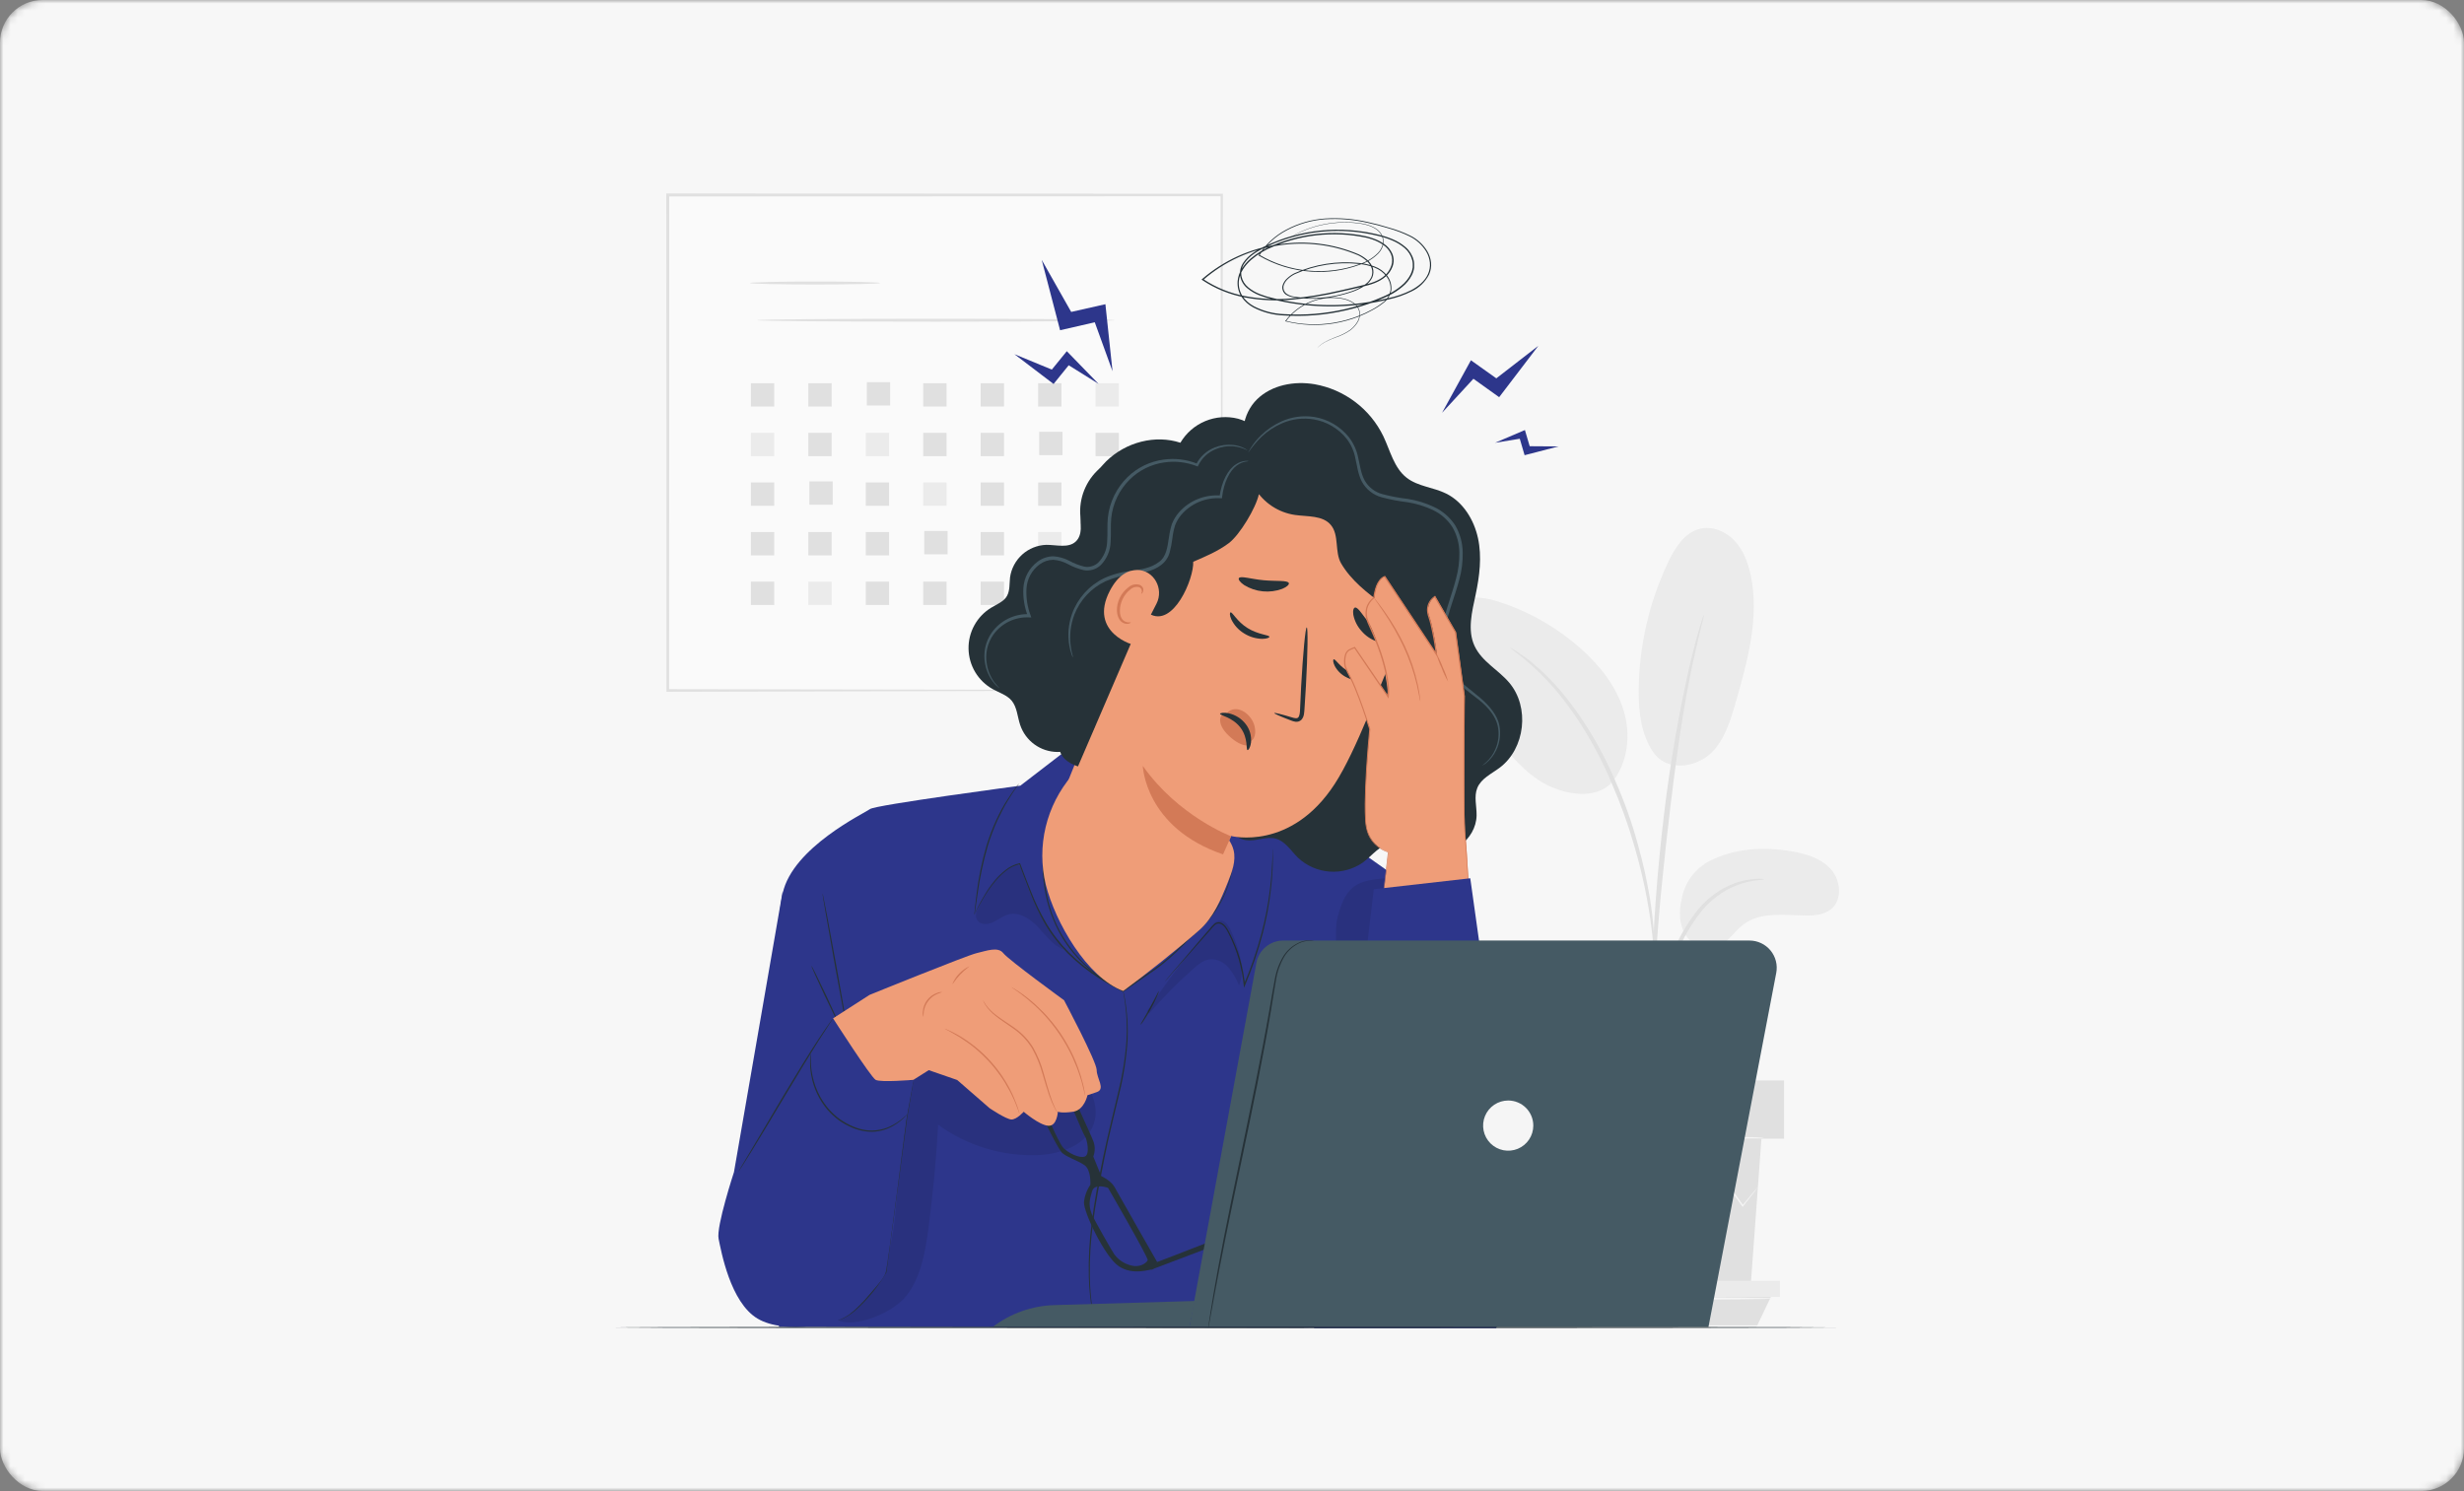 <?xml version="1.0" encoding="UTF-8"?> <svg xmlns="http://www.w3.org/2000/svg" width="347" height="210" viewBox="0 0 347 210" fill="none"><rect x="0" y="0" width="347" height="210" fill="#808080" stroke="none"/> <mask id="mask0" maskUnits="userSpaceOnUse" x="0" y="0" width="347" height="210"> <rect width="347" height="210" rx="6" fill="#F7F7F7"></rect> </mask> <g mask="url(#mask0)"> <rect width="347" height="210" rx="6" fill="#F7F7F7"></rect> <path d="M172.05 27.461H94.041V97.254H172.05V27.461Z" fill="#FAFAFA"></path> <path d="M172.049 97.251C172.049 97.251 172.049 96.803 172.031 95.957C172.012 95.111 172.031 93.848 172.031 92.216C172.031 88.941 172.004 84.151 171.982 78.048C171.963 65.855 171.929 48.431 171.891 27.461L172.068 27.638L94.041 27.668L94.247 27.461C94.247 52.853 94.247 76.744 94.225 97.251L94.041 97.07L150.463 97.16L166.376 97.209L170.59 97.232H171.677H172.053C172.053 97.232 171.937 97.232 171.7 97.232H170.636L166.458 97.254L150.584 97.303L94.041 97.435H93.856V97.251C93.856 76.744 93.856 52.853 93.83 27.461V27.251H94.041L172.042 27.281H172.219V27.461C172.181 48.476 172.151 65.941 172.128 78.161C172.128 84.245 172.094 89.024 172.083 92.291C172.083 93.904 172.083 95.145 172.064 95.995C172.046 96.845 172.049 97.251 172.049 97.251Z" fill="#E0E0E0"></path> <path d="M123.951 39.862C123.951 39.975 119.845 40.069 114.78 40.069C109.715 40.069 105.609 39.975 105.609 39.862C105.609 39.749 109.715 39.651 114.78 39.651C119.845 39.651 123.951 39.745 123.951 39.862Z" fill="#E0E0E0"></path> <path d="M157.005 45.099C157.005 45.216 145.725 45.31 131.813 45.31C117.901 45.31 106.621 45.216 106.621 45.099C106.621 44.983 117.901 44.893 131.813 44.893C145.725 44.893 157.005 44.987 157.005 45.099Z" fill="#E0E0E0"></path> <path d="M109.032 53.977H105.746V57.263H109.032V53.977Z" fill="#E0E0E0"></path> <path d="M117.12 53.977H113.834V57.263H117.12V53.977Z" fill="#E0E0E0"></path> <path d="M125.36 53.826H122.074V57.113H125.36V53.826Z" fill="#E0E0E0"></path> <path d="M133.302 53.977H130.016V57.263H133.302V53.977Z" fill="#E0E0E0"></path> <path d="M141.39 53.977H138.104V57.263H141.39V53.977Z" fill="#E0E0E0"></path> <path d="M149.482 53.977H146.195V57.263H149.482V53.977Z" fill="#E0E0E0"></path> <path d="M157.569 53.977H154.283V57.263H157.569V53.977Z" fill="#EBEBEB"></path> <path d="M109.032 60.963H105.746V64.249H109.032V60.963Z" fill="#EBEBEB"></path> <path d="M117.12 60.963H113.834V64.249H117.12V60.963Z" fill="#E0E0E0"></path> <path d="M125.212 60.963H121.926V64.249H125.212V60.963Z" fill="#EBEBEB"></path> <path d="M133.302 60.963H130.016V64.249H133.302V60.963Z" fill="#E0E0E0"></path> <path d="M141.39 60.963H138.104V64.249H141.39V60.963Z" fill="#E0E0E0"></path> <path d="M149.632 60.816H146.346V64.103H149.632V60.816Z" fill="#E0E0E0"></path> <path d="M157.569 60.963H154.283V64.249H157.569V60.963Z" fill="#E0E0E0"></path> <path d="M109.032 67.953H105.746V71.239H109.032V67.953Z" fill="#E0E0E0"></path> <path d="M117.269 67.802H113.982V71.089H117.269V67.802Z" fill="#E0E0E0"></path> <path d="M125.212 67.953H121.926V71.239H125.212V67.953Z" fill="#E0E0E0"></path> <path d="M133.302 67.953H130.016V71.239H133.302V67.953Z" fill="#EBEBEB"></path> <path d="M141.39 67.953H138.104V71.239H141.39V67.953Z" fill="#E0E0E0"></path> <path d="M149.482 67.953H146.195V71.239H149.482V67.953Z" fill="#E0E0E0"></path> <path d="M157.569 67.953H154.283V71.239H157.569V67.953Z" fill="#E0E0E0"></path> <path d="M109.032 74.939H105.746V78.225H109.032V74.939Z" fill="#E0E0E0"></path> <path d="M117.12 74.939H113.834V78.225H117.12V74.939Z" fill="#E0E0E0"></path> <path d="M125.212 74.939H121.926V78.225H125.212V74.939Z" fill="#E0E0E0"></path> <path d="M133.448 74.788H130.162V78.075H133.448V74.788Z" fill="#E0E0E0"></path> <path d="M141.39 74.939H138.104V78.225H141.39V74.939Z" fill="#E0E0E0"></path> <path d="M149.482 74.939H146.195V78.225H149.482V74.939Z" fill="#EBEBEB"></path> <path d="M157.569 74.939H154.283V78.225H157.569V74.939Z" fill="#E0E0E0"></path> <path d="M109.032 81.925H105.746V85.211H109.032V81.925Z" fill="#E0E0E0"></path> <path d="M117.12 81.925H113.834V85.211H117.12V81.925Z" fill="#EBEBEB"></path> <path d="M125.212 81.925H121.926V85.211H125.212V81.925Z" fill="#E0E0E0"></path> <path d="M133.302 81.925H130.016V85.211H133.302V81.925Z" fill="#E0E0E0"></path> <path d="M141.39 81.925H138.104V85.211H141.39V81.925Z" fill="#E0E0E0"></path> <path d="M149.632 81.775H146.346V85.061H149.632V81.775Z" fill="#E0E0E0"></path> <path d="M157.569 81.925H154.283V85.211H157.569V81.925Z" fill="#E0E0E0"></path> <path d="M240.749 121.273C244.227 119.48 248.318 119.247 252.18 119.886C254.251 120.228 256.413 120.848 257.82 122.405C259.226 123.962 259.497 126.703 257.88 128.045C256.913 128.842 255.567 128.962 254.319 128.947C251.311 128.914 247.946 128.38 245.532 130.199C244.156 131.233 243.238 132.959 241.592 133.471C239.945 133.982 238.162 133.019 237.309 131.564C236.455 130.109 236.429 128.293 236.824 126.654C237.021 125.516 237.478 124.438 238.158 123.505C238.839 122.572 239.726 121.808 240.749 121.273Z" fill="#EBEBEB"></path> <path d="M232.785 105.899C234.91 108.937 239.042 107.929 240.959 106.079C242.877 104.229 243.682 101.537 244.419 98.977C246.103 93.126 247.803 86.986 246.551 81.03C246.175 79.248 245.509 77.469 244.257 76.142C243.005 74.815 241.08 74.033 239.32 74.499C237.237 75.048 235.936 77.09 235.007 79.011C232.25 84.74 230.805 91.013 230.777 97.371C230.777 100.33 231.116 103.432 232.785 105.872" fill="#EBEBEB"></path> <path d="M226.949 110.264C229.258 107.523 229.694 103.53 228.667 100.112C227.641 96.694 225.321 93.761 222.651 91.381C219.506 88.578 215.842 86.417 211.868 85.019C210.311 84.47 208.664 84.038 207.021 84.196C205.378 84.354 203.72 85.192 202.953 86.655C201.825 88.821 202.904 91.445 204.081 93.585C206.154 97.36 208.521 100.965 211.161 104.368C213.285 107.106 215.714 109.805 218.952 111.042C222.189 112.279 225.547 112.133 227.261 109.888" fill="#EBEBEB"></path> <path d="M232.641 151.695C232.752 151.243 232.816 150.781 232.833 150.315C232.93 149.312 233.054 148.059 233.209 146.555C233.398 144.702 233.682 142.86 234.058 141.036C234.55 138.814 235.221 136.634 236.062 134.52C236.888 132.406 238.01 130.419 239.394 128.62C240.519 127.156 241.956 125.962 243.601 125.123C244.716 124.571 245.912 124.198 247.143 124.018C247.606 123.999 248.066 123.934 248.516 123.823C248.052 123.761 247.582 123.754 247.117 123.8C245.838 123.897 244.588 124.223 243.425 124.763C241.691 125.579 240.171 126.786 238.984 128.289C237.543 130.113 236.382 132.141 235.536 134.305C234.681 136.452 234.014 138.669 233.543 140.931C233.177 142.775 232.924 144.639 232.784 146.514C232.663 148.112 232.618 149.406 232.596 150.3C232.562 150.766 232.577 151.233 232.641 151.695Z" fill="#E0E0E0"></path> <path d="M232.901 148.797C232.937 148.585 232.95 148.371 232.939 148.157C232.939 147.676 232.939 147.071 232.939 146.326C232.939 144.739 232.939 142.438 233.022 139.6C233.161 133.922 233.649 127.812 234.597 119.198C235.488 111.099 236.691 101.672 237.955 95.544C238.229 94.149 238.5 92.912 238.759 91.784C239.019 90.656 239.214 89.734 239.417 88.964C239.62 88.193 239.729 87.651 239.842 87.185C239.905 86.98 239.943 86.768 239.955 86.553C239.859 86.745 239.784 86.947 239.733 87.155L239.203 88.907C238.966 89.659 238.725 90.611 238.451 91.708C238.176 92.806 237.864 94.055 237.567 95.446C235.998 102.694 234.818 110.022 234.033 117.397C233.085 126.026 232.661 133.888 232.623 139.581C232.589 142.427 232.649 144.732 232.721 146.322C232.77 147.074 232.803 147.669 232.834 148.15C232.831 148.367 232.854 148.584 232.901 148.797Z" fill="#E0E0E0"></path> <path d="M232.939 133.64C232.989 133.003 232.989 132.363 232.939 131.726C232.831 129.99 232.637 128.261 232.356 126.545C231.936 124 231.374 121.48 230.672 118.999C229.849 115.945 228.793 112.96 227.513 110.069C224.881 103.857 221.339 98.788 218.245 95.634C217.561 94.913 216.833 94.236 216.064 93.607C215.729 93.325 215.436 93.043 215.135 92.821L214.289 92.239C213.779 91.853 213.24 91.507 212.676 91.205C212.586 91.329 214.959 92.727 217.94 95.912C220.922 99.097 224.381 104.135 226.964 110.294C228.223 113.169 229.288 116.125 230.153 119.141C230.877 121.601 231.476 124.096 231.946 126.616C232.341 128.767 232.57 130.527 232.698 131.745C232.731 132.382 232.811 133.015 232.939 133.64Z" fill="#E0E0E0"></path> <path d="M218.287 160.377L219.806 181.189H246.54L248.059 160.377H218.287Z" fill="#E0E0E0"></path> <path d="M251.246 152.177H215.703V160.381H251.246V152.177Z" fill="#E0E0E0"></path> <path d="M215.703 180.392V182.667H217.373H250.664V180.392H215.703Z" fill="#EBEBEB"></path> <path d="M219.012 186.667L217.373 182.667H249.389L247.479 186.667H219.012Z" fill="#E0E0E0"></path> <path d="M247.561 167.179C247.561 167.179 247.527 167.251 247.437 167.371L247.038 167.901L245.482 169.894L245.41 169.984L245.343 169.89L241.519 164.6H241.737L237.977 169.931L237.856 170.101L237.725 169.943L233.258 164.626H233.514L233.269 164.934C231.882 166.672 230.543 168.356 229.272 169.943L229.141 170.112L229.017 169.939C227.663 168.018 226.385 166.224 225.257 164.604H225.475L220.835 169.894L220.752 169.988L220.688 169.879C220.075 168.852 219.59 168.033 219.237 167.439L218.861 166.788C218.813 166.716 218.776 166.637 218.748 166.555C218.808 166.618 218.861 166.687 218.906 166.762C219.011 166.927 219.15 167.138 219.316 167.39L220.842 169.785H220.696L225.264 164.427L225.381 164.295L225.482 164.438L229.287 169.747H229.032L233.017 164.731L233.262 164.423L233.389 164.265L233.521 164.419L237.973 169.747H237.725L241.53 164.442L241.639 164.288L241.748 164.442L245.508 169.792H245.369L246.989 167.848L247.426 167.345C247.465 167.285 247.511 167.23 247.561 167.179Z" fill="#F5F5F5"></path> <path d="M248.43 160.242C248.43 160.332 241.733 160.407 233.469 160.407C225.204 160.407 218.508 160.332 218.508 160.242C218.508 160.152 225.208 160.077 233.469 160.077C241.73 160.077 248.43 160.148 248.43 160.242Z" fill="#F5F5F5"></path> <path d="M249.78 182.892C249.78 182.982 242.501 183.058 233.522 183.058C224.543 183.058 217.264 182.982 217.264 182.892C217.264 182.802 224.543 182.723 233.522 182.723C242.501 182.723 249.78 182.798 249.78 182.892Z" fill="#F5F5F5"></path> <path d="M153.359 103.925L150.351 105.538L143.692 110.662C143.692 110.662 123.301 113.37 122.519 113.956C121.737 114.543 111.615 119.359 110.224 125.823C108.833 132.286 106.035 174.44 106.035 174.44L109.735 186.893L183.999 187.009L201.415 186.761C201.415 186.761 208.104 171.131 208.104 166.833C208.104 162.535 206.149 130.222 206.149 130.222L185.262 115.494L153.359 103.925Z" fill="#2D368B"></path> <path d="M143.504 110.358C143.477 110.419 143.443 110.477 143.403 110.531C143.312 110.659 143.207 110.817 143.076 111.008C142.782 111.414 142.384 112.024 141.921 112.787C141.696 113.163 141.44 113.592 141.203 114.062C140.966 114.532 140.711 115.032 140.451 115.566C139.926 116.737 139.475 117.94 139.101 119.168C138.457 121.409 137.975 123.693 137.657 126.003C137.53 126.868 137.428 127.579 137.353 128.105C137.319 128.334 137.293 128.522 137.27 128.677C137.265 128.744 137.25 128.81 137.225 128.872C137.217 128.806 137.217 128.739 137.225 128.673C137.225 128.519 137.255 128.327 137.274 128.094C137.319 127.594 137.402 126.872 137.515 125.984C137.801 123.658 138.273 121.358 138.928 119.107C139.305 117.874 139.764 116.667 140.301 115.494C140.556 114.953 140.805 114.445 141.053 113.99C141.301 113.535 141.56 113.103 141.805 112.719C142.29 111.967 142.703 111.362 143.015 110.967L143.373 110.512C143.41 110.456 143.455 110.404 143.504 110.358Z" fill="#263238"></path> <g opacity="0.3"> <path opacity="0.3" d="M143.965 122.751C143.841 122.352 143.683 121.905 143.296 121.751C142.995 121.627 143.115 121.822 142.814 121.95C139.994 123.112 138.633 125.71 137.438 128.658L137.505 128.586C137.42 128.833 137.419 129.101 137.503 129.348C137.587 129.595 137.75 129.807 137.968 129.951C138.603 130.327 139.419 130.12 140.073 129.782C140.727 129.444 141.325 128.974 142.04 128.793C143.581 128.395 145.119 129.451 146.21 130.617C147.3 131.782 148.278 133.166 149.767 133.741C147.179 130.462 145.213 126.737 143.965 122.751Z" fill="black"></path> </g> <path d="M137.217 128.872C137.556 128.047 137.956 127.247 138.412 126.481C138.933 125.573 139.532 124.712 140.202 123.909C140.627 123.408 141.097 122.949 141.608 122.537C142.185 122.066 142.866 121.74 143.594 121.585H143.65L143.673 121.642C144.143 122.871 144.639 124.214 145.214 125.627C145.801 127.131 146.504 128.586 147.316 129.981C148.214 131.505 149.301 132.91 150.55 134.163C151.896 135.487 153.379 136.665 154.975 137.674C155.52 137.994 156.047 138.336 156.592 138.637L158.22 139.505H158.122L160.837 137.625L162.153 136.719C162.589 136.422 163.014 136.125 163.416 135.809C164.933 134.614 166.342 133.29 167.628 131.85C169.163 130.688 170.475 129.256 171.497 127.624C172.28 126.371 172.868 125.005 173.238 123.574C173.474 122.656 173.623 121.716 173.681 120.769C173.704 120.439 173.681 120.187 173.708 120.017C173.734 119.848 173.708 119.762 173.708 119.762C173.708 119.762 173.708 119.848 173.708 120.017C173.708 120.187 173.708 120.442 173.708 120.769C173.673 121.723 173.539 122.671 173.309 123.597C172.951 125.044 172.372 126.426 171.591 127.695C170.576 129.342 169.27 130.791 167.737 131.97C166.447 133.423 165.033 134.761 163.51 135.967C163.104 136.287 162.68 136.588 162.243 136.885L160.927 137.795L158.213 139.675L158.168 139.709L158.115 139.682L156.479 138.81C155.93 138.509 155.4 138.167 154.855 137.844C153.243 136.828 151.747 135.641 150.392 134.302C149.134 133.037 148.041 131.618 147.139 130.079C146.333 128.669 145.638 127.198 145.06 125.68C144.489 124.259 144 122.913 143.537 121.683L143.616 121.728C142.91 121.876 142.249 122.189 141.687 122.642C141.18 123.045 140.712 123.494 140.289 123.984C139.616 124.778 139.011 125.627 138.48 126.522C138.04 127.274 137.728 127.853 137.529 128.256L137.3 128.718C137.279 128.773 137.251 128.825 137.217 128.872Z" fill="#263238"></path> <path d="M179.242 119.615C179.299 121.53 179.208 123.447 178.971 125.349C178.736 127.425 178.353 129.482 177.824 131.504C177.175 133.991 176.343 136.427 175.335 138.791L175.192 139.129L175.147 138.753C175.121 138.535 175.102 138.298 175.064 138.058C174.887 136.708 174.574 135.381 174.128 134.095C173.914 133.471 173.669 132.869 173.406 132.29C173.275 132 173.136 131.718 172.993 131.44C172.863 131.167 172.71 130.905 172.534 130.658C172.369 130.419 172.14 130.231 171.872 130.117C171.746 130.071 171.609 130.06 171.477 130.085C171.344 130.11 171.221 130.171 171.12 130.26C170.915 130.448 170.723 130.651 170.549 130.869L170.003 131.489L168.014 133.745L165.123 137.02L164.352 137.922L164.142 138.148L164.066 138.219C164.084 138.189 164.104 138.16 164.127 138.133L164.322 137.896L165.074 136.986L167.917 133.67L169.887 131.384C170.067 131.177 170.263 130.97 170.428 130.756C170.61 130.531 170.809 130.32 171.022 130.124C171.145 130.018 171.293 129.946 171.452 129.916C171.611 129.885 171.776 129.897 171.929 129.951C172.223 130.078 172.476 130.285 172.658 130.549C172.842 130.804 173.003 131.074 173.139 131.357C173.282 131.636 173.425 131.921 173.557 132.211C173.824 132.794 174.072 133.403 174.309 134.031C174.759 135.332 175.076 136.674 175.256 138.039C175.294 138.28 175.313 138.52 175.339 138.742L175.151 138.716C176.155 136.36 176.99 133.934 177.648 131.459C178.181 129.447 178.577 127.4 178.832 125.334C179.05 123.574 179.14 122.142 179.178 121.153C179.204 120.657 179.204 120.273 179.215 120.025C179.215 119.905 179.215 119.807 179.215 119.728C179.215 119.649 179.242 119.615 179.242 119.615Z" fill="#263238"></path> <path d="M151.193 109.226C151.193 109.226 151.193 109.256 151.137 109.301L150.956 109.504C150.791 109.677 150.58 109.952 150.298 110.309C149.554 111.355 148.947 112.492 148.493 113.693C147.805 115.458 147.351 117.307 147.144 119.19C146.88 121.495 146.981 123.828 147.444 126.101C147.682 127.277 148.035 128.427 148.497 129.534C148.927 130.564 149.452 131.553 150.065 132.486C151.102 134.071 152.369 135.493 153.825 136.704C154.431 137.238 155.047 137.637 155.562 138.02C156.077 138.404 156.574 138.667 156.965 138.889L157.878 139.393L158.115 139.528C158.144 139.542 158.171 139.559 158.194 139.581C158.194 139.581 158.164 139.581 158.108 139.547L157.863 139.427L156.927 138.957C156.529 138.742 156.059 138.441 155.502 138.111C154.946 137.78 154.374 137.359 153.739 136.81C152.256 135.603 150.965 134.178 149.911 132.583C149.295 131.632 148.77 130.625 148.343 129.575C147.875 128.459 147.517 127.299 147.275 126.112C146.807 123.818 146.711 121.463 146.989 119.138C147.207 117.241 147.678 115.382 148.388 113.61C148.86 112.41 149.493 111.279 150.268 110.249C150.482 109.972 150.715 109.709 150.964 109.463L151.156 109.271L151.193 109.226Z" fill="#263238"></path> <path d="M119.209 145.356C119.209 145.356 119.239 145.386 119.285 145.461L119.484 145.811H119.427C119.161 144.548 118.431 140.675 117.6 136.091C117.104 133.271 116.653 130.718 116.318 128.835C116.168 127.925 116.043 127.18 115.942 126.631C115.908 126.387 115.878 126.191 115.855 126.03C115.84 125.961 115.834 125.89 115.837 125.819C115.863 125.886 115.881 125.955 115.893 126.026C115.927 126.18 115.968 126.379 116.017 126.62C116.126 127.161 116.269 127.906 116.446 128.812C116.795 130.692 117.265 133.238 117.788 136.058C118.615 140.637 119.292 144.525 119.48 145.8L119.51 145.991L119.424 145.819L119.247 145.443C119.232 145.415 119.219 145.386 119.209 145.356Z" fill="#263238"></path> <path d="M118.303 144.581C118.254 144.604 117.307 142.701 116.186 140.329C115.066 137.956 114.201 136.012 114.25 135.99C114.299 135.967 115.246 137.87 116.367 140.242C117.487 142.615 118.352 144.559 118.303 144.581Z" fill="#263238"></path> <g opacity="0.3"> <path opacity="0.3" d="M117.916 185.923C120.274 187.107 125.741 185.017 127.726 182.411C129.711 179.805 130.286 176.414 130.734 173.165C131.383 168.269 131.847 163.355 132.125 158.422C136.215 161.396 141.191 162.898 146.244 162.686C149.432 162.539 153.068 161.272 154.057 158.238C155.046 155.203 152.929 152.143 150.748 149.86C148.67 147.686 146.406 145.698 143.98 143.92C142.39 142.754 140.645 141.664 138.682 141.434C136.566 141.205 134.426 142.07 132.817 143.465C131.208 144.86 130.083 146.74 129.26 148.702C126.744 154.7 126.88 161.411 126.365 167.878C125.85 174.346 125.165 181.072 119.424 185.291" fill="black"></path> </g> <path d="M118.07 185.945C118.122 185.915 118.176 185.89 118.232 185.87L118.706 185.663C119.282 185.357 119.822 184.986 120.315 184.558C122.035 182.989 123.5 181.163 124.658 179.143V179.174C125 176.598 125.41 173.59 125.827 170.394C126.519 165.325 127.128 160.738 127.621 157.422C127.925 155.786 128.17 154.459 128.346 153.519C128.433 153.072 128.501 152.718 128.553 152.459L128.61 152.184C128.615 152.153 128.623 152.123 128.636 152.094C128.642 152.125 128.642 152.157 128.636 152.188C128.636 152.263 128.61 152.353 128.595 152.466L128.425 153.534C128.264 154.474 128.049 155.79 127.76 157.444C127.316 160.78 126.703 165.34 126.026 170.42C125.59 173.616 125.18 176.62 124.831 179.196V179.215C123.653 181.244 122.158 183.07 120.402 184.626C119.898 185.05 119.343 185.412 118.751 185.701C118.54 185.787 118.375 185.844 118.262 185.881C118.203 185.914 118.138 185.936 118.07 185.945Z" fill="#263238"></path> <path d="M154.265 186.761C154.247 186.724 154.235 186.685 154.227 186.645C154.204 186.554 154.178 186.438 154.144 186.291C154.077 185.979 153.953 185.539 153.855 184.93C153.554 183.243 153.38 181.537 153.336 179.824C153.276 177.288 153.412 174.751 153.742 172.236C154.088 169.394 154.663 166.299 155.332 163.066C156.002 159.832 156.78 156.783 157.434 154.004C158.055 151.553 158.459 149.051 158.641 146.529C158.739 144.827 158.676 143.12 158.453 141.431C158.389 140.829 158.288 140.37 158.243 140.054L158.19 139.697C158.185 139.656 158.185 139.614 158.19 139.573C158.205 139.612 158.215 139.652 158.22 139.693C158.239 139.784 158.265 139.9 158.295 140.047C158.348 140.359 158.465 140.799 158.54 141.419C158.791 143.113 158.876 144.827 158.792 146.537C158.629 149.073 158.238 151.59 157.622 154.057C156.976 156.843 156.175 159.881 155.536 163.118C154.896 166.356 154.287 169.435 153.93 172.27C153.59 174.773 153.438 177.298 153.475 179.824C153.507 181.528 153.659 183.228 153.93 184.911C154.016 185.509 154.129 185.964 154.182 186.28C154.208 186.427 154.231 186.547 154.246 186.637C154.261 186.727 154.265 186.761 154.265 186.761Z" fill="#263238"></path> <path d="M160.592 144.363C160.547 144.333 161.194 143.299 161.916 141.98C162.638 140.66 163.16 139.558 163.213 139.581C163.158 139.843 163.067 140.096 162.942 140.333C162.747 140.788 162.45 141.404 162.089 142.07C161.728 142.735 161.363 143.314 161.085 143.724C160.951 143.959 160.785 144.174 160.592 144.363Z" fill="#263238"></path> <g opacity="0.3"> <path opacity="0.3" d="M161.802 142.803C163.762 140.509 165.884 138.359 168.153 136.37C168.773 135.824 169.446 135.272 170.262 135.136C171.255 134.971 172.266 135.482 172.954 136.219C173.603 136.992 174.121 137.866 174.488 138.806C175.473 136.385 174.451 133.655 173.436 131.245C173.105 130.459 172.533 129.526 171.691 129.654C171.25 129.777 170.867 130.051 170.608 130.429C167.349 134.212 164.335 138.2 161.584 142.367" fill="black"></path> </g> <g opacity="0.3"> <path opacity="0.3" d="M194.86 124.894L194.999 123.702C193.567 123.838 191.807 124.007 190.664 124.879C189.329 125.898 188.784 127.631 188.356 129.248C187.333 132.925 190.236 151.857 190.085 155.673C191.352 155.136 192.247 147.025 192.473 145.649C193.029 142.337 191.905 140.269 192.247 139.344C192.589 138.419 192.578 137.415 192.604 136.434C192.728 132.038 193.165 128.947 194.86 124.894Z" fill="black"></path> </g> <path d="M176.169 64.132C174.349 61.877 174.947 58.271 177.03 56.236C179.113 54.202 182.294 53.638 185.141 54.12C187.215 54.489 189.172 55.344 190.853 56.615C192.533 57.886 193.888 59.537 194.808 61.433C195.785 63.482 196.312 65.903 198.105 67.295C199.677 68.52 201.843 68.626 203.632 69.505C206.031 70.679 207.58 73.194 208.144 75.807C208.708 78.421 208.362 81.143 207.81 83.76C207.302 86.159 206.625 88.753 207.656 90.975C208.686 93.197 211.006 94.329 212.544 96.156C215.454 99.589 214.8 105.432 211.194 108.132C210.047 108.993 208.596 109.636 208.047 110.975C207.547 112.185 207.971 113.558 207.945 114.866C207.881 118.25 204.163 121.014 200.91 120.13C199.271 119.679 197.759 118.468 196.071 118.698C194.383 118.927 193.277 120.476 191.935 121.48C190.561 122.435 188.901 122.887 187.233 122.762C185.565 122.637 183.991 121.941 182.776 120.792C181.791 119.811 180.997 118.476 179.651 118.119C178.305 117.761 176.895 118.532 175.515 118.344C173.714 118.1 172.53 116.31 171.996 114.584C171.462 112.858 171.323 110.96 170.424 109.38C169.24 107.29 166.984 106.128 165.104 104.662C163.016 103.048 161.298 101.005 160.069 98.67C158.839 96.335 158.125 93.763 157.975 91.129C157.825 88.494 158.243 85.858 159.201 83.399C160.158 80.94 161.633 78.715 163.524 76.875" fill="#263238"></path> <path d="M150.951 109.237C149.166 111.323 147.901 113.802 147.262 116.472C146.622 119.142 146.626 121.925 147.274 124.593C148.616 129.899 153.053 137.656 158.178 139.581C161.502 137.144 165.773 133.741 168.871 131.027C170.875 129.271 171.939 126.703 172.932 124.229C173.504 122.8 174.086 121.258 173.729 119.762C173.462 118.66 172.718 117.743 171.932 116.927C169.379 114.319 166.243 112.357 162.781 111.202C159.32 110.048 155.633 109.734 152.027 110.286" fill="#EF9D78"></path> <path d="M166.169 71.04C167.094 69.164 168.635 67.663 170.535 66.788C172.434 65.913 174.576 65.718 176.603 66.234L189.428 69.505C195.839 71.57 200.859 81.492 197.08 90.186C194.094 97.047 191.038 105.669 187.973 110.407C181.807 119.927 173.377 117.75 173.377 117.75L168.827 127.902L150.227 110.459L166.169 71.04Z" fill="#EF9D78"></path> <path d="M187.826 92.866C188.067 92.776 188.698 93.994 190.082 94.645C191.466 95.295 192.834 95.111 192.902 95.356C192.939 95.468 192.627 95.694 192.026 95.799C191.22 95.922 190.396 95.791 189.668 95.423C188.943 95.077 188.347 94.508 187.969 93.799C187.706 93.28 187.709 92.904 187.826 92.866Z" fill="#263238"></path> <path d="M173.302 86.252C173.573 86.2 174.197 87.535 175.693 88.463C177.19 89.392 178.701 89.418 178.765 89.678C178.799 89.798 178.442 89.975 177.769 89.982C176.853 89.964 175.959 89.695 175.186 89.204C174.418 88.735 173.8 88.055 173.407 87.245C173.144 86.655 173.17 86.271 173.302 86.252Z" fill="#263238"></path> <path d="M179.456 100.435C179.486 100.353 180.43 100.589 181.934 101.041C182.31 101.161 182.686 101.244 182.855 101.022C183.024 100.8 183.077 100.345 183.088 99.845C183.137 98.822 183.19 97.751 183.238 96.623C183.494 92.054 183.844 88.351 184.028 88.37C184.212 88.388 184.16 92.096 183.908 96.668C183.837 97.793 183.77 98.866 183.705 99.886C183.659 100.356 183.686 100.928 183.265 101.39C183.155 101.494 183.023 101.572 182.88 101.618C182.736 101.663 182.583 101.675 182.434 101.654C182.21 101.62 181.991 101.558 181.783 101.469C180.317 100.905 179.426 100.518 179.456 100.435Z" fill="#263238"></path> <path d="M173.376 117.784C173.376 117.784 165.95 115.001 160.938 107.869C160.938 107.869 161.219 116.577 172.24 120.337L173.376 117.784Z" fill="#D37A57"></path> <path d="M174.466 81.432C174.699 81.056 176.17 81.568 177.989 81.729C179.809 81.891 181.347 81.71 181.505 82.128C181.573 82.327 181.242 82.662 180.58 82.936C179.704 83.261 178.766 83.382 177.836 83.29C176.906 83.198 176.01 82.896 175.214 82.406C174.62 82.004 174.361 81.613 174.466 81.432Z" fill="#263238"></path> <path d="M190.856 85.568C191.33 85.568 191.917 86.738 192.932 87.854C193.947 88.971 194.996 89.734 194.928 90.208C194.883 90.422 194.488 90.516 193.864 90.332C193.039 90.047 192.306 89.546 191.74 88.881C191.155 88.237 190.756 87.447 190.586 86.595C190.488 85.956 190.634 85.583 190.856 85.568Z" fill="#263238"></path> <path d="M176.197 104.365C176.197 104.365 177.07 103.91 176.664 102.233C176.257 100.556 174.129 99.04 172.779 100.42C172.779 100.42 171.418 100.522 171.952 102.093C172.486 103.665 175.592 105.884 176.171 104.62" fill="#D37A57"></path> <path d="M175.688 105.647C175.44 105.601 175.816 103.966 174.688 102.481C173.56 100.995 171.778 100.77 171.819 100.537C171.819 100.428 172.282 100.311 173.022 100.462C173.982 100.671 174.837 101.213 175.436 101.992C176.014 102.74 176.277 103.685 176.169 104.624C176.075 105.319 175.797 105.68 175.688 105.647Z" fill="#263238"></path> <path d="M155.201 65.697C154.207 66.472 153.41 67.471 152.875 68.613C152.339 69.754 152.08 71.005 152.118 72.265C152.174 73.672 152.517 75.33 151.483 76.285C150.449 77.24 148.768 76.732 147.347 76.74C146.095 76.781 144.897 77.262 143.964 78.098C143.031 78.934 142.422 80.072 142.244 81.312C142.143 82.199 142.244 83.158 141.808 83.944C141.372 84.73 140.391 85.106 139.594 85.591C138.599 86.193 137.78 87.046 137.22 88.064C136.659 89.082 136.375 90.23 136.398 91.392C136.42 92.555 136.748 93.691 137.348 94.687C137.947 95.682 138.798 96.503 139.815 97.066C140.737 97.574 141.812 97.894 142.485 98.702C143.237 99.631 143.282 100.958 143.662 102.086C144.027 103.193 144.73 104.157 145.672 104.844C146.615 105.53 147.748 105.904 148.914 105.912C150.08 105.92 151.218 105.563 152.17 104.89C153.122 104.217 153.839 103.263 154.22 102.161" fill="#263238"></path> <path d="M176.008 62.098C175.63 63.201 175.499 64.374 175.625 65.534C175.751 66.693 176.131 67.811 176.738 68.806C177.345 69.802 178.164 70.652 179.137 71.295C180.11 71.939 181.212 72.36 182.366 72.529C184.149 72.788 186.277 72.562 187.427 73.95C188.638 75.409 187.92 77.732 188.879 79.372C190.243 81.707 192.578 83.572 194.789 85.136C196.5 86.343 194.545 89.701 195.289 91.656C196.034 93.611 199.098 98.074 201.189 98.153C201.648 96.405 204.249 88.723 204.295 86.918C204.34 85.113 203.919 83.233 202.813 81.812C202.2 81.034 201.396 80.413 200.865 79.579C199.719 77.77 200.113 75.443 199.737 73.326C199.485 71.961 198.91 70.677 198.06 69.581C197.209 68.484 196.108 67.608 194.849 67.024C192.763 66.069 190.315 65.964 188.386 64.719C186.961 63.798 185.942 62.328 184.464 61.493C181.588 59.869 177.986 61.117 175.012 62.546" fill="#263238"></path> <path d="M162.145 83.944C161.848 83.745 159.889 85.237 161.821 86.429C165.232 88.512 168.161 81.466 168.037 79.124C169.774 78.372 171.53 77.646 173.06 76.492C174.59 75.337 176.876 71.536 177.286 69.603C178.591 70.133 184.896 70.182 184.348 69.802C183.103 68.942 180.588 67.095 180.253 65.666C179.527 62.527 177.298 59.793 174.35 58.974C172.813 58.585 171.191 58.705 169.728 59.315C168.264 59.925 167.038 60.993 166.232 62.358C162.724 61.2 158.565 62.241 155.768 64.99C154.371 66.397 153.338 68.123 152.757 70.019C152.176 71.914 152.065 73.923 152.433 75.871C152.636 76.871 152.974 77.917 152.654 78.909C152.256 80.135 151.023 80.789 150.041 81.594C147.368 83.763 146.217 87.61 146.544 91.058C146.872 94.506 147.466 95.893 149.176 97.145C152.527 99.589 145.563 105.838 151.808 107.951" fill="#263238"></path> <path d="M208.72 107.839C208.72 107.816 208.942 107.685 209.307 107.342C209.845 106.847 210.274 106.245 210.567 105.575C211.04 104.524 211.163 103.348 210.916 102.221C210.623 100.909 209.634 99.661 208.311 98.597C206.987 97.532 205.336 96.506 204.141 94.765C202.945 93.024 202.731 90.629 203.114 88.373C203.498 86.117 204.445 83.861 205.054 81.489C205.382 80.294 205.538 79.058 205.517 77.819C205.506 76.559 205.166 75.324 204.532 74.236C203.848 73.178 202.878 72.337 201.734 71.81C200.613 71.286 199.423 70.924 198.2 70.735C196.982 70.592 195.775 70.36 194.59 70.043C193.996 69.885 193.44 69.607 192.957 69.226C192.474 68.845 192.074 68.37 191.782 67.829C191.237 66.753 191.116 65.614 190.879 64.58C190.695 63.577 190.278 62.632 189.661 61.82C188.508 60.367 186.86 59.39 185.033 59.075C183.526 58.819 181.977 59.005 180.573 59.609C179.51 60.067 178.534 60.703 177.685 61.489C176.977 62.184 176.338 62.946 175.775 63.764C175.775 63.764 175.794 63.696 175.858 63.584C175.946 63.412 176.043 63.245 176.148 63.083C176.546 62.453 177.017 61.871 177.55 61.35C178.398 60.521 179.384 59.846 180.464 59.357C181.913 58.703 183.522 58.485 185.093 58.729C187.012 59.045 188.747 60.06 189.962 61.579C190.622 62.436 191.073 63.435 191.278 64.497C191.526 65.554 191.654 66.667 192.161 67.633C192.43 68.118 192.795 68.542 193.233 68.881C193.671 69.22 194.174 69.466 194.711 69.603C195.875 69.911 197.06 70.133 198.256 70.269C199.528 70.468 200.765 70.848 201.93 71.397C203.159 71.963 204.202 72.867 204.938 74.002C205.616 75.165 205.979 76.484 205.991 77.83C206.013 79.115 205.851 80.397 205.509 81.635C204.874 84.053 203.919 86.26 203.547 88.475C203.174 90.689 203.351 92.919 204.464 94.555C205.577 96.19 207.224 97.209 208.521 98.345C209.818 99.48 210.886 100.774 211.153 102.176C211.389 103.358 211.232 104.585 210.706 105.669C210.388 106.351 209.921 106.954 209.341 107.433C209.155 107.597 208.946 107.734 208.72 107.839Z" fill="#455A64"></path> <path d="M197.174 85.136C197.215 85.155 196.99 85.674 196.76 86.659C196.446 88.05 196.401 89.488 196.629 90.896C196.781 91.862 197.067 92.803 197.479 93.69C197.977 94.701 198.595 95.648 199.321 96.51C199.716 97.007 200.053 97.549 200.325 98.123C200.613 98.746 200.735 99.432 200.678 100.116C200.569 101.514 199.881 102.748 199.37 104.022C198.859 105.297 198.531 106.613 199.024 107.782C199.517 108.952 200.411 109.828 201.257 110.67C202.126 111.448 202.871 112.353 203.468 113.355C203.971 114.28 204.105 115.361 203.844 116.381C203.672 117.104 203.34 117.78 202.875 118.359C202.409 118.939 201.821 119.407 201.152 119.732C200.788 119.896 200.402 120.004 200.005 120.051C199.868 120.071 199.729 120.071 199.592 120.051C200.1 119.939 200.595 119.775 201.069 119.562C201.683 119.223 202.218 118.757 202.637 118.195C203.057 117.633 203.352 116.988 203.502 116.302C203.721 115.369 203.587 114.387 203.126 113.546C202.536 112.593 201.806 111.734 200.96 110.997C200.111 110.159 199.122 109.256 198.595 107.955C198.335 107.294 198.248 106.577 198.343 105.872C198.452 105.171 198.651 104.487 198.938 103.838C199.468 102.541 200.122 101.334 200.22 100.078C200.317 98.822 199.69 97.721 198.979 96.777C198.243 95.882 197.621 94.9 197.129 93.852C196.12 91.57 195.933 89.01 196.599 86.606C196.702 86.22 196.837 85.843 197.001 85.478C197.041 85.356 197.099 85.24 197.174 85.136Z" fill="#455A64"></path> <path d="M140.758 96.938C140.758 96.938 140.675 96.893 140.544 96.781C140.344 96.614 140.16 96.429 139.995 96.228C139.359 95.457 138.93 94.537 138.746 93.555C138.587 92.787 138.587 91.995 138.746 91.228C138.904 90.46 139.218 89.733 139.668 89.091C140.266 88.255 141.062 87.58 141.986 87.128C142.909 86.676 143.93 86.46 144.958 86.501L144.751 86.779C144.267 85.533 144.051 84.2 144.116 82.865C144.154 82.129 144.355 81.41 144.702 80.76C145.05 80.111 145.537 79.545 146.127 79.105C146.763 78.628 147.533 78.365 148.327 78.353C149.123 78.401 149.899 78.62 150.602 78.996C151.262 79.355 151.966 79.628 152.696 79.808C153.051 79.876 153.416 79.858 153.762 79.755C154.109 79.652 154.425 79.468 154.685 79.218C155.454 78.421 155.894 77.365 155.918 76.258C156.005 75.153 155.9 74.029 156.016 72.904C156.251 70.742 157.229 68.727 158.783 67.204C160.169 65.853 161.955 64.986 163.874 64.734C165.492 64.507 167.141 64.713 168.653 65.332L168.443 65.418C168.984 64.336 169.905 63.49 171.03 63.042C171.854 62.704 172.749 62.575 173.635 62.666C174.187 62.721 174.723 62.877 175.218 63.125C175.39 63.209 175.551 63.315 175.696 63.441C175.048 63.112 174.344 62.911 173.62 62.846C172.767 62.794 171.913 62.948 171.131 63.294C170.085 63.736 169.236 64.545 168.744 65.569L168.676 65.708L168.529 65.651C167.067 65.083 165.482 64.906 163.931 65.136C162.106 65.4 160.413 66.241 159.099 67.535C157.632 68.99 156.711 70.906 156.494 72.961C156.385 74.025 156.494 75.145 156.407 76.311C156.375 77.54 155.88 78.711 155.02 79.59C154.704 79.889 154.321 80.11 153.904 80.234C153.486 80.358 153.045 80.382 152.617 80.304C151.84 80.118 151.09 79.831 150.387 79.451C149.749 79.103 149.044 78.896 148.319 78.845C147.626 78.856 146.954 79.085 146.398 79.5C145.856 79.899 145.41 80.414 145.092 81.007C144.773 81.6 144.59 82.256 144.556 82.929C144.487 84.201 144.683 85.474 145.131 86.666L145.236 86.959H144.924C143.961 86.914 143.002 87.107 142.132 87.52C141.262 87.934 140.507 88.557 139.935 89.332C139.498 89.935 139.188 90.621 139.023 91.347C138.858 92.073 138.842 92.826 138.976 93.558C139.134 94.513 139.521 95.416 140.104 96.19C140.499 96.683 140.777 96.916 140.758 96.938Z" fill="#455A64"></path> <path d="M175.84 64.93C175.863 65.016 175.088 64.892 174.145 65.588C173.201 66.283 172.351 67.911 172.107 70.002L172.088 70.179H171.907C170.869 70.111 169.829 70.285 168.869 70.686C167.909 71.087 167.054 71.705 166.373 72.491C165.993 72.939 165.692 73.447 165.482 73.995C165.301 74.589 165.175 75.198 165.106 75.815C165.026 76.478 164.901 77.135 164.73 77.781C164.543 78.489 164.126 79.115 163.545 79.56C162.297 80.534 160.763 80.688 159.409 80.913C158.11 81.027 156.84 81.356 155.649 81.887C153.657 82.842 152.102 84.518 151.299 86.576C150.77 87.973 150.593 89.479 150.784 90.96C150.919 92.013 151.16 92.569 151.096 92.584C151.014 92.463 150.952 92.33 150.912 92.19C150.775 91.799 150.669 91.398 150.596 90.99C150.324 89.472 150.453 87.909 150.972 86.456C151.761 84.272 153.366 82.48 155.45 81.455C156.677 80.893 157.99 80.541 159.334 80.413C160.672 80.199 162.128 80.011 163.218 79.15C164.293 78.398 164.41 76.969 164.617 75.717C164.698 75.07 164.838 74.432 165.034 73.811C165.27 73.215 165.603 72.662 166.019 72.175C166.752 71.344 167.669 70.695 168.697 70.282C169.726 69.868 170.837 69.702 171.941 69.795L171.742 69.96C172.043 67.784 172.96 66.099 174.028 65.415C174.421 65.144 174.874 64.975 175.348 64.922C175.511 64.9 175.677 64.902 175.84 64.93Z" fill="#455A64"></path> <path d="M162.87 85.023C163.942 82.925 162.494 80.282 160.144 80.285C158.847 80.285 157.456 80.992 156.298 83.211C153.211 89.129 159.791 91.009 159.889 90.844C159.949 90.742 161.615 87.486 162.87 85.023Z" fill="#EF9D78"></path> <path d="M159.249 87.659C159.249 87.625 159.11 87.678 158.873 87.659C158.575 87.639 158.296 87.504 158.095 87.283C157.591 86.726 157.58 85.459 158.095 84.38C158.341 83.863 158.703 83.409 159.151 83.053C159.304 82.899 159.492 82.784 159.699 82.719C159.906 82.653 160.126 82.639 160.34 82.677C160.475 82.707 160.595 82.784 160.679 82.894C160.764 83.004 160.807 83.14 160.802 83.278C160.802 83.485 160.697 83.583 160.719 83.609C160.742 83.636 160.9 83.576 160.979 83.308C161.03 83.148 161.027 82.974 160.968 82.816C160.919 82.713 160.85 82.62 160.766 82.543C160.681 82.466 160.582 82.407 160.475 82.368C160.207 82.289 159.923 82.28 159.651 82.342C159.378 82.404 159.126 82.535 158.918 82.722C158.4 83.104 157.982 83.606 157.7 84.185C157.117 85.399 157.147 86.817 157.873 87.527C158.008 87.655 158.17 87.752 158.347 87.81C158.524 87.868 158.711 87.885 158.896 87.862C159.167 87.794 159.264 87.681 159.249 87.659Z" fill="#D37A57"></path> <path d="M156.975 167.224C156.448 166.254 155.095 165.656 155.095 165.656L153.967 162.893C154.237 162.195 154.237 161.421 153.967 160.723C153.519 159.527 150.229 152.583 150.305 152.357L149.455 152.308C149.455 152.308 152.485 159.659 152.782 160.035C153.079 160.411 153.534 162.596 152.782 162.893C152.03 163.19 150.447 162.385 149.774 161.712C149.101 161.039 146.962 155.982 146.59 154.944C146.217 153.906 146.879 152.444 146.879 152.444L147.477 151.026H146.68C146.352 151.98 146.077 152.952 145.856 153.936C145.559 155.358 148.921 161.558 149.443 162.231C149.966 162.904 151.76 163.427 152.73 164.111C153.7 164.795 153.553 166.878 153.553 166.878C153.047 167.609 152.738 168.457 152.655 169.341C152.579 170.687 155.569 177.038 157.584 178.365C159.599 179.692 161.994 178.741 162.216 178.816C162.438 178.891 162.968 177.767 162.968 177.767C162.968 177.767 157.497 168.194 156.975 167.224ZM159.727 178.32C158.627 178.172 157.629 177.595 156.952 176.714C156.708 176.391 154.091 171.826 153.752 170.992C153.166 169.514 153.572 168.694 153.786 167.83C154.098 166.57 156.042 167.307 156.042 167.307C156.042 167.307 161.765 177.196 161.633 177.497C161.502 177.797 160.802 178.414 159.727 178.32Z" fill="#263238"></path> <path d="M162.951 177.756C162.951 177.756 179.611 171.417 180.39 170.698C181.168 169.98 183.98 165.852 183.98 165.852C183.98 165.852 185.357 166.089 185.176 166.45C184.996 166.811 182.364 170.939 179.536 172.135C176.709 173.33 162.188 178.805 162.188 178.805L162.951 177.756Z" fill="#263238"></path> <path d="M110.227 125.511L103.365 165.088C103.365 165.088 100.838 172.789 101.199 174.488C101.56 176.188 102.835 183.437 106.685 185.723C110.535 188.009 118.161 186.517 119.725 184.971C121.289 183.426 124.372 180.542 124.733 179.219C125.094 177.895 127.625 157.787 127.625 157.787L128.629 152.147C128.629 152.147 124.899 153.35 122.613 151.771C120.326 150.191 117.318 143.469 117.318 143.469L113.968 148.616L110.227 125.511Z" fill="#2D368B"></path> <path d="M117.319 143.431C117.285 143.51 117.242 143.584 117.191 143.653L116.781 144.273C116.428 144.807 115.916 145.585 115.303 146.555C114.07 148.496 112.423 151.207 110.622 154.218C108.821 157.23 107.201 159.956 105.986 161.915C105.385 162.893 104.888 163.679 104.539 164.22C104.369 164.472 104.23 164.679 104.129 164.837C104.083 164.909 104.031 164.979 103.975 165.043C104.005 164.962 104.045 164.885 104.095 164.814L104.471 164.179L105.87 161.844L110.453 154.117C112.254 151.109 113.924 148.402 115.187 146.48C115.819 145.518 116.345 144.751 116.721 144.224L117.157 143.626C117.205 143.557 117.259 143.491 117.319 143.431Z" fill="#263238"></path> <path d="M127.767 156.948C127.725 157.007 127.677 157.061 127.624 157.11C127.523 157.211 127.387 157.373 127.184 157.55C126.619 158.07 125.979 158.502 125.286 158.832C124.808 159.057 124.302 159.217 123.782 159.309C123.179 159.423 122.562 159.438 121.954 159.354C121.284 159.268 120.629 159.091 120.007 158.828C119.346 158.542 118.716 158.191 118.127 157.779C117.545 157.349 117.012 156.857 116.536 156.313C115.359 154.923 114.57 153.247 114.25 151.455C114.11 150.702 114.058 149.937 114.096 149.172C114.096 148.902 114.141 148.695 114.152 148.552C114.159 148.48 114.171 148.408 114.19 148.338C114.204 148.617 114.204 148.897 114.19 149.176C114.183 149.934 114.255 150.69 114.404 151.432C114.624 152.533 115.014 153.592 115.562 154.572C115.889 155.144 116.266 155.685 116.69 156.189C117.16 156.72 117.685 157.202 118.254 157.625C118.835 158.029 119.455 158.374 120.104 158.655C120.705 158.913 121.337 159.09 121.984 159.182C122.569 159.26 123.163 159.247 123.744 159.144C124.262 159.061 124.768 158.912 125.248 158.7C125.936 158.387 126.576 157.978 127.151 157.486C127.542 157.144 127.756 156.933 127.767 156.948Z" fill="#263238"></path> <path d="M117.318 143.431L122.455 140.13C122.455 140.13 136.141 134.569 137.532 134.249C138.923 133.929 140.54 133.286 141.292 134.249C142.044 135.212 149.846 140.878 149.846 140.878C149.846 140.878 154.445 149.526 154.445 150.718C154.445 151.91 155.727 153.399 154.445 153.824L153.147 154.256C153.147 154.256 152.719 156.354 151.113 156.587C149.508 156.82 148.974 156.587 148.974 156.587C148.974 156.587 148.869 158.685 147.586 158.557C146.304 158.43 144.165 156.587 144.165 156.587C144.165 156.587 143.202 157.678 142.454 157.678C141.706 157.678 139.352 156.076 139.352 156.076L134.802 152.117L130.794 150.729L128.632 152.094C128.632 152.094 124.007 152.489 123.312 152.094C122.616 151.699 117.318 143.431 117.318 143.431Z" fill="#EF9D78"></path> <path d="M143.606 156.948C143.509 156.752 143.43 156.548 143.369 156.339C143.301 156.143 143.215 155.903 143.098 155.628C142.981 155.354 142.869 155.038 142.703 154.703C142.538 154.369 142.376 153.993 142.166 153.613C141.955 153.233 141.718 152.823 141.466 152.398C140.896 151.496 140.258 150.638 139.56 149.83C138.849 149.034 138.081 148.29 137.262 147.604C136.886 147.3 136.51 146.999 136.134 146.755C135.758 146.51 135.439 146.273 135.123 146.078C134.807 145.882 134.51 145.702 134.254 145.567C133.999 145.431 133.773 145.296 133.585 145.191C133.387 145.101 133.196 144.997 133.014 144.878C133.222 144.942 133.425 145.023 133.619 145.123C133.854 145.221 134.084 145.331 134.307 145.454C134.57 145.593 134.875 145.743 135.194 145.943C135.514 146.142 135.868 146.349 136.228 146.608C136.589 146.867 136.98 147.146 137.356 147.45C139.039 148.808 140.475 150.445 141.602 152.289C141.853 152.718 142.098 153.12 142.29 153.523C142.481 153.925 142.666 154.275 142.812 154.651C142.959 155.027 143.079 155.316 143.188 155.594C143.297 155.873 143.369 156.117 143.425 156.32C143.502 156.524 143.562 156.734 143.606 156.948Z" fill="#D37A57"></path> <path d="M148.967 156.816C148.967 156.816 148.922 156.764 148.851 156.651C148.779 156.538 148.674 156.377 148.557 156.155C148.23 155.527 147.951 154.876 147.723 154.207C147.426 153.365 147.136 152.327 146.798 151.199C146.46 149.973 145.975 148.793 145.354 147.683C144.695 146.597 143.82 145.657 142.782 144.924C141.834 144.236 140.921 143.679 140.225 143.108C139.66 142.677 139.17 142.156 138.774 141.566C138.671 141.403 138.58 141.232 138.503 141.055C138.47 140.996 138.446 140.932 138.432 140.867C138.45 140.867 138.556 141.115 138.838 141.525C139.251 142.088 139.748 142.585 140.312 142.998C141.011 143.547 141.925 144.089 142.887 144.781C143.953 145.518 144.85 146.473 145.519 147.582C146.15 148.705 146.637 149.902 146.971 151.146C147.301 152.274 147.576 153.305 147.854 154.154C148.064 154.821 148.315 155.474 148.606 156.11C148.74 156.338 148.86 156.574 148.967 156.816Z" fill="#D37A57"></path> <path d="M152.824 154.335C152.795 154.276 152.775 154.214 152.764 154.151C152.73 154.004 152.688 153.827 152.636 153.609C152.583 153.391 152.519 153.087 152.425 152.759C152.331 152.432 152.241 152.049 152.094 151.631C151.948 151.214 151.816 150.778 151.624 150.308C151.433 149.838 151.222 149.342 150.993 148.823C149.945 146.587 148.549 144.533 146.857 142.735C146.458 142.329 146.086 141.934 145.706 141.607C145.326 141.28 144.98 140.957 144.646 140.682C144.311 140.408 144.003 140.178 143.732 139.968C143.461 139.757 143.221 139.592 143.021 139.457L142.563 139.141C142.461 139.065 142.409 139.024 142.412 139.017C142.473 139.04 142.531 139.07 142.585 139.107L143.063 139.396C143.27 139.52 143.518 139.678 143.796 139.881C144.074 140.084 144.401 140.299 144.736 140.577C145.071 140.855 145.443 141.141 145.815 141.491C146.187 141.84 146.567 142.213 146.984 142.619C147.838 143.523 148.623 144.491 149.331 145.514C150.022 146.546 150.633 147.63 151.158 148.755C151.387 149.281 151.613 149.778 151.778 150.259C151.944 150.74 152.106 151.184 152.23 151.601C152.354 152.019 152.448 152.395 152.534 152.729C152.609 153.013 152.669 153.301 152.715 153.59C152.752 153.808 152.782 153.993 152.809 154.139C152.823 154.203 152.828 154.269 152.824 154.335Z" fill="#D37A57"></path> <path d="M132.679 139.739C132.679 139.769 132.412 139.81 132.018 139.983C131.502 140.199 131.053 140.547 130.716 140.992C130.379 141.437 130.165 141.963 130.096 142.517C130.04 142.946 130.074 143.217 130.044 143.22C129.953 142.994 129.924 142.747 129.961 142.506C129.994 141.914 130.202 141.345 130.56 140.872C130.917 140.4 131.408 140.044 131.969 139.851C132.192 139.754 132.437 139.715 132.679 139.739Z" fill="#D37A57"></path> <path d="M136.491 136.114C136.521 136.167 135.86 136.584 135.205 137.283C134.551 137.983 134.16 138.659 134.107 138.633C134.557 137.523 135.408 136.624 136.491 136.114Z" fill="#D37A57"></path> <path d="M190.15 91.464C189.5 91.735 189.368 92.513 189.38 93.216C189.38 94.096 189.613 94.239 190.331 95.713C191.508 98.123 192.914 102.695 192.914 102.695C192.914 102.695 191.76 114.238 192.538 116.949C192.75 117.668 193.135 118.324 193.66 118.859C194.184 119.395 194.832 119.794 195.546 120.021L194.493 128.936H207.085C207.085 128.936 206.638 120.288 206.367 117.656C206.081 114.874 206.269 98.048 206.269 98.048L205.032 89.065L202.118 84.019C201.676 84.308 201.349 84.742 201.192 85.246C201.035 85.751 201.058 86.294 201.257 86.783C201.915 88.629 202.348 92.175 202.348 92.175L195.057 81.203C195.057 81.203 193.625 81.545 193.553 84.211C193.553 84.211 191.433 85.591 192.801 87.832C194.275 90.336 195.862 97.856 195.305 97.856L190.793 91.212L190.15 91.464Z" fill="#EF9D78"></path> <path d="M194.462 128.936C194.462 128.936 194.462 128.737 194.519 128.346C194.575 127.955 194.628 127.372 194.71 126.62C194.883 125.097 195.139 122.86 195.462 120.014L195.496 120.066C194.91 119.877 194.366 119.575 193.894 119.179C193.375 118.749 192.964 118.205 192.691 117.588C192.42 116.919 192.27 116.208 192.248 115.487C192.205 114.735 192.187 113.97 192.195 113.193C192.229 110.042 192.473 106.515 192.83 102.688V102.718C192.24 100.86 191.586 98.901 190.766 96.916C190.559 96.42 190.341 95.927 190.093 95.438C189.818 94.954 189.576 94.452 189.371 93.934C189.302 93.653 189.272 93.363 189.281 93.073C189.281 92.78 189.324 92.489 189.409 92.208C189.492 91.911 189.678 91.654 189.935 91.483C190.064 91.409 190.198 91.346 190.337 91.295L190.736 91.129L190.804 91.103L190.845 91.163L195.56 98.078L195.387 98.115C195.449 97.536 195.442 96.952 195.365 96.374C195.299 95.782 195.199 95.195 195.064 94.615C194.791 93.428 194.439 92.261 194.011 91.122C193.597 89.96 193.075 88.832 192.567 87.67C192.298 87.07 192.226 86.4 192.364 85.756C192.519 85.104 192.9 84.529 193.439 84.132L193.398 84.203C193.46 83.624 193.594 83.054 193.797 82.508C193.909 82.222 194.058 81.953 194.24 81.707C194.426 81.44 194.688 81.237 194.992 81.124L195.053 81.105L195.094 81.165L195.18 81.293L202.385 92.141L202.208 92.205C202.032 90.759 201.775 89.324 201.437 87.907C201.351 87.557 201.253 87.215 201.14 86.88C201.012 86.534 200.951 86.167 200.959 85.798C200.98 85.429 201.087 85.071 201.272 84.751C201.457 84.432 201.714 84.16 202.024 83.959L202.103 83.906L202.151 83.993L205.065 89.039C205.494 92.182 205.904 95.177 206.295 98.025C206.242 102.68 206.216 106.94 206.223 110.708C206.223 112.588 206.223 114.355 206.28 115.972C206.302 116.784 206.348 117.558 206.423 118.303C206.498 119.047 206.532 119.758 206.577 120.431C206.754 123.123 206.859 125.236 206.934 126.676C206.968 127.394 206.994 127.943 207.009 128.319C207.024 128.695 207.028 128.883 207.028 128.883C207.028 128.883 207.009 128.692 206.987 128.319C206.964 127.947 206.927 127.394 206.885 126.68C206.795 125.24 206.671 123.127 206.483 120.435C206.434 119.762 206.385 119.055 206.321 118.31C206.257 117.566 206.19 116.788 206.167 115.975C206.114 114.344 206.099 112.591 206.088 110.711C206.069 106.951 206.088 102.684 206.133 98.029C205.74 95.186 205.325 92.192 204.889 89.046V89.076L201.967 84.038L202.095 84.072C201.814 84.258 201.58 84.508 201.411 84.8C201.242 85.092 201.143 85.419 201.121 85.756C201.117 86.102 201.176 86.446 201.294 86.771C201.412 87.112 201.513 87.458 201.599 87.809C201.938 89.235 202.198 90.678 202.377 92.133L202.43 92.543L202.2 92.197L194.992 81.353L194.91 81.225L195.011 81.267C194.753 81.371 194.531 81.549 194.372 81.778C194.201 82.009 194.062 82.262 193.958 82.53C193.765 83.061 193.639 83.615 193.582 84.177V84.218L193.545 84.249C193.046 84.617 192.693 85.149 192.548 85.752C192.423 86.357 192.491 86.986 192.744 87.55C193.244 88.697 193.774 89.84 194.188 91.005C194.619 92.153 194.973 93.329 195.248 94.525C195.389 95.127 195.493 95.737 195.56 96.352C195.639 96.947 195.647 97.549 195.583 98.145L195.549 98.386L195.41 98.183C193.782 95.784 192.195 93.453 190.698 91.253L190.807 91.283C190.548 91.4 190.251 91.498 190.029 91.622C189.807 91.77 189.646 91.995 189.578 92.254C189.498 92.517 189.458 92.79 189.458 93.066C189.449 93.338 189.476 93.61 189.54 93.874C189.741 94.391 189.978 94.894 190.247 95.378C190.495 95.871 190.717 96.371 190.924 96.882C191.744 98.879 192.394 100.838 192.981 102.703V102.733C192.605 106.557 192.364 110.08 192.319 113.227C192.319 114.011 192.334 114.772 192.364 115.509C192.382 116.217 192.525 116.916 192.789 117.573C193.049 118.146 193.426 118.658 193.895 119.076C194.365 119.494 194.916 119.81 195.515 120.002H195.556V120.04C195.207 122.894 194.936 125.12 194.752 126.639L194.537 128.365C194.496 128.737 194.462 128.936 194.462 128.936Z" fill="#D37A57"></path> <path d="M200.028 98.815C199.965 98.612 199.92 98.405 199.892 98.194C199.821 97.792 199.701 97.213 199.539 96.499C199.1 94.649 198.476 92.847 197.678 91.122C196.862 89.401 195.913 87.746 194.839 86.174C194.433 85.568 194.087 85.083 193.857 84.749C193.729 84.579 193.612 84.4 193.508 84.215C193.658 84.365 193.795 84.529 193.918 84.703C194.173 85.023 194.531 85.497 194.955 86.095C196.069 87.652 197.039 89.307 197.854 91.039C198.662 92.775 199.272 94.596 199.674 96.468C199.817 97.187 199.922 97.773 199.967 98.183C200.006 98.391 200.026 98.603 200.028 98.815Z" fill="#D37A57"></path> <path d="M203.937 96.014C203.571 95.391 203.263 94.737 203.016 94.058C202.702 93.408 202.45 92.729 202.264 92.032C202.627 92.654 202.934 93.307 203.181 93.983C203.493 94.636 203.746 95.316 203.937 96.014Z" fill="#D37A57"></path> <path d="M193.459 125.244C191.248 144.751 188.371 165.513 185.062 187.081H210.694C215.515 176.41 212.574 167.1 211.281 153.831L207.055 123.702L193.459 125.244Z" fill="#2D368B"></path> <path d="M185.062 187.081C185.058 187.04 185.058 186.998 185.062 186.957L185.107 186.581C185.156 186.246 185.22 185.769 185.302 185.163C185.483 183.919 185.742 182.155 186.054 179.944C186.701 175.53 187.596 169.454 188.581 162.739C189.566 156.023 190.367 149.924 190.905 145.506C191.179 143.296 191.386 141.51 191.525 140.273C191.597 139.663 191.653 139.186 191.694 138.847L191.739 138.471C191.744 138.429 191.753 138.388 191.766 138.347C191.766 138.347 191.766 138.389 191.766 138.471L191.736 138.847C191.706 139.186 191.661 139.667 191.604 140.276C191.488 141.513 191.303 143.307 191.044 145.518C190.544 149.939 189.747 156.046 188.788 162.765C187.829 169.484 186.885 175.549 186.201 179.963C185.859 182.151 185.577 183.926 185.381 185.171C185.284 185.772 185.205 186.246 185.152 186.584C185.126 186.735 185.103 186.859 185.088 186.96C185.083 187.001 185.074 187.042 185.062 187.081Z" fill="#263238"></path> <path d="M240.598 186.912H167.508L176.938 135.614C177.1 134.734 177.565 133.939 178.251 133.366C178.938 132.792 179.803 132.477 180.698 132.474H246.385C246.949 132.475 247.506 132.601 248.016 132.842C248.525 133.082 248.976 133.433 249.335 133.867C249.694 134.302 249.953 134.811 250.093 135.357C250.233 135.903 250.251 136.474 250.145 137.028L240.598 186.912Z" fill="#455A64"></path> <path d="M167.507 186.912H139.781L139.894 186.829C142.367 184.971 145.353 183.92 148.444 183.821L168.267 183.238L167.507 186.912Z" fill="#455A64"></path> <path d="M185.063 132.542C185.063 132.561 184.86 132.504 184.473 132.501C183.907 132.509 183.351 132.648 182.848 132.907C182.052 133.311 181.379 133.923 180.901 134.678C180.296 135.698 179.891 136.823 179.705 137.994C179.468 139.291 179.257 140.731 178.998 142.269C178.739 143.807 178.453 145.446 178.129 147.157C177.494 150.605 176.738 154.388 175.919 158.347C174.268 166.269 172.738 173.432 171.741 178.651C171.237 181.253 170.85 183.362 170.587 184.821C170.455 185.535 170.354 186.096 170.282 186.498C170.245 186.678 170.218 186.821 170.196 186.934C170.188 186.984 170.175 187.033 170.158 187.081C170.158 187.081 170.158 187.032 170.158 186.93C170.158 186.829 170.196 186.671 170.218 186.49C170.282 186.084 170.365 185.52 170.474 184.802C170.703 183.34 171.064 181.223 171.542 178.613C172.493 173.398 173.993 166.224 175.644 158.309C176.464 154.35 177.223 150.575 177.874 147.131C178.205 145.412 178.494 143.773 178.769 142.243C179.043 140.712 179.257 139.276 179.521 137.968C179.72 136.777 180.146 135.636 180.776 134.606C181.278 133.837 181.98 133.219 182.807 132.82C183.324 132.56 183.897 132.431 184.476 132.444C184.675 132.449 184.873 132.482 185.063 132.542Z" fill="#263238"></path> <path d="M215.932 158.539C215.932 159.238 215.725 159.921 215.336 160.502C214.948 161.083 214.396 161.536 213.75 161.804C213.104 162.071 212.394 162.141 211.708 162.005C211.023 161.869 210.393 161.532 209.898 161.038C209.404 160.543 209.068 159.914 208.931 159.228C208.795 158.542 208.865 157.832 209.132 157.186C209.4 156.54 209.853 155.988 210.434 155.6C211.015 155.211 211.699 155.004 212.398 155.004C213.335 155.004 214.234 155.377 214.897 156.039C215.56 156.702 215.932 157.601 215.932 158.539Z" fill="#F5F5F5"></path> <path d="M258.586 186.968C258.586 187.021 220.095 187.066 172.629 187.066C125.163 187.066 86.664 187.024 86.664 186.968C86.664 186.912 125.144 186.87 172.629 186.87C220.114 186.87 258.586 186.915 258.586 186.968Z" fill="#263238"></path> <path d="M156.675 52.288L155.671 42.847L150.854 43.934L146.703 36.602L149.29 46.513L154.174 45.393L156.675 52.288Z" fill="#2D368B"></path> <path d="M154.711 54.071L150.236 49.465L148.127 52.056L142.859 49.886L148.372 54.082L150.503 51.446L154.711 54.071Z" fill="#2D368B"></path> <path d="M203.08 58.143L207.148 50.743L210.724 53.289L216.646 48.702L211.123 55.943L207.498 53.349L203.08 58.143Z" fill="#2D368B"></path> <path d="M210.543 62.365L214.75 60.572L215.423 62.85L219.48 62.877L214.705 64.114L214.028 61.797L210.543 62.365Z" fill="#2D368B"></path> <path d="M181.359 33.616C181.359 33.616 181.529 33.507 181.867 33.304C182.372 33.009 182.896 32.747 183.435 32.518C185.533 31.619 187.806 31.204 190.086 31.304C190.47 31.316 190.853 31.347 191.233 31.398C191.637 31.437 192.037 31.51 192.429 31.616C192.843 31.724 193.241 31.886 193.613 32.097C194.01 32.318 194.343 32.638 194.58 33.026C194.818 33.443 194.901 33.93 194.813 34.402C194.703 34.887 194.462 35.333 194.117 35.692C193.383 36.431 192.48 36.98 191.485 37.29C189.314 38.088 186.999 38.42 184.691 38.264C182.079 38.103 179.542 37.331 177.284 36.008L177.231 35.974L177.265 35.921C178.229 34.404 179.575 33.167 181.168 32.334C182.853 31.442 184.706 30.912 186.608 30.777C188.613 30.651 190.625 30.815 192.583 31.263C193.591 31.477 194.598 31.744 195.591 32.056C196.627 32.337 197.634 32.714 198.599 33.184C199.597 33.673 200.434 34.44 201.009 35.391C201.294 35.881 201.473 36.425 201.532 36.989C201.583 37.563 201.488 38.14 201.254 38.666C200.725 39.702 199.867 40.533 198.813 41.027C197.77 41.552 196.663 41.94 195.52 42.182C190.771 43.335 185.831 43.463 181.029 42.558C180.717 42.505 180.412 42.43 180.1 42.366C179.788 42.302 179.483 42.23 179.175 42.151C178.551 42.012 177.939 41.825 177.344 41.591C176.738 41.354 176.173 41.023 175.671 40.61C175.148 40.188 174.79 39.596 174.659 38.937C174.548 38.266 174.699 37.578 175.08 37.015C175.455 36.464 175.931 35.988 176.483 35.613C177.03 35.236 177.612 34.911 178.22 34.643C178.513 34.492 178.821 34.361 179.126 34.233C179.431 34.105 179.739 33.974 180.055 33.857C182.593 32.904 185.277 32.395 187.988 32.353C189.365 32.33 190.741 32.426 192.102 32.639C192.444 32.691 192.786 32.748 193.128 32.827C193.47 32.906 193.809 32.962 194.143 33.056C194.827 33.212 195.495 33.428 196.14 33.703C196.797 33.974 197.406 34.349 197.945 34.812C198.497 35.282 198.891 35.911 199.073 36.613L199.129 36.88L199.152 37.154C199.165 37.336 199.165 37.518 199.152 37.7C199.104 38.061 198.997 38.411 198.836 38.737C198.505 39.384 198.041 39.953 197.475 40.407C196.921 40.87 196.315 41.267 195.67 41.591C195.35 41.761 195.02 41.903 194.689 42.042C194.358 42.182 194.027 42.325 193.689 42.452C192.34 42.973 190.955 43.394 189.545 43.712C186.684 44.374 183.742 44.618 180.811 44.434C179.312 44.379 177.845 43.993 176.513 43.306C175.838 42.949 175.261 42.433 174.832 41.802C174.421 41.147 174.231 40.377 174.291 39.606C174.347 38.981 174.549 38.379 174.881 37.846C175.215 37.323 175.623 36.851 176.092 36.444C177.025 35.649 178.083 35.013 179.224 34.564C181.454 33.618 183.824 33.046 186.24 32.872C187.432 32.785 188.629 32.794 189.819 32.898C190.414 32.951 191.004 33.026 191.59 33.127C192.18 33.218 192.761 33.362 193.324 33.56C193.891 33.746 194.429 34.015 194.918 34.357C195.423 34.694 195.822 35.167 196.069 35.722C196.307 36.286 196.327 36.919 196.125 37.497C195.924 38.062 195.581 38.566 195.129 38.959C194.226 39.756 193.061 40.087 191.951 40.362C190.842 40.636 189.722 40.892 188.609 41.136C186.409 41.648 184.177 42.006 181.927 42.208C179.715 42.409 177.485 42.303 175.302 41.892C173.16 41.489 171.121 40.656 169.309 39.444L169.211 39.38L169.297 39.301C172.356 36.662 176.113 34.965 180.115 34.413C183.911 33.827 187.796 34.313 191.331 35.816C191.752 36.016 192.146 36.269 192.504 36.568C192.869 36.867 193.15 37.256 193.32 37.696C193.469 38.152 193.445 38.648 193.252 39.087C193.049 39.508 192.744 39.87 192.365 40.144C191.62 40.65 190.797 41.031 189.929 41.272C189.089 41.541 188.231 41.744 187.36 41.881C185.659 42.146 183.926 42.146 182.224 41.881C181.799 41.842 181.39 41.696 181.036 41.456C180.865 41.315 180.735 41.13 180.659 40.922C180.583 40.714 180.564 40.49 180.604 40.272C180.715 39.856 180.948 39.482 181.273 39.2C181.576 38.916 181.918 38.677 182.288 38.489C185.152 37.208 188.305 36.709 191.425 37.042C192.167 37.11 192.897 37.278 193.595 37.542C194.288 37.796 194.897 38.24 195.35 38.824C195.794 39.404 196.003 40.13 195.937 40.858C195.824 41.559 195.447 42.19 194.884 42.621C194.361 43.037 193.799 43.402 193.207 43.712C192.631 44.029 192.036 44.31 191.425 44.554C190.262 45.018 189.052 45.352 187.815 45.551C185.563 45.917 183.26 45.817 181.047 45.257H180.976L181.017 45.201C181.967 43.915 183.275 42.938 184.777 42.392C186.087 41.9 187.503 41.76 188.883 41.986C189.504 42.072 190.097 42.295 190.62 42.64C190.863 42.807 191.071 43.019 191.233 43.264C191.385 43.505 191.48 43.776 191.511 44.058C191.551 44.585 191.405 45.109 191.098 45.539C190.834 45.926 190.506 46.266 190.128 46.543C189.486 46.975 188.786 47.314 188.049 47.551C187.529 47.738 187.024 47.963 186.537 48.224C186.241 48.388 185.966 48.586 185.717 48.814C185.635 48.889 185.578 48.953 185.537 48.995L185.477 49.055C185.55 48.967 185.628 48.883 185.71 48.803C185.955 48.57 186.228 48.368 186.522 48.201C187.005 47.933 187.508 47.702 188.026 47.51C188.757 47.267 189.451 46.925 190.09 46.494C190.462 46.219 190.784 45.882 191.041 45.498C191.341 45.08 191.482 44.57 191.44 44.058C191.409 43.79 191.317 43.532 191.169 43.306C191.013 43.066 190.809 42.86 190.571 42.7C190.057 42.363 189.474 42.146 188.864 42.065C187.497 41.844 186.096 41.985 184.8 42.475C183.315 43.019 182.023 43.988 181.085 45.261L181.059 45.186C183.257 45.736 185.545 45.83 187.782 45.464C189.018 45.264 190.228 44.928 191.391 44.464C191.993 44.223 192.581 43.947 193.151 43.637C193.74 43.327 194.297 42.962 194.817 42.546C195.354 42.133 195.714 41.531 195.824 40.862C195.878 40.168 195.672 39.479 195.245 38.929C194.81 38.364 194.225 37.933 193.557 37.685C192.873 37.419 192.155 37.25 191.425 37.181C188.325 36.844 185.191 37.338 182.345 38.613C181.988 38.793 181.658 39.024 181.367 39.298C181.069 39.562 180.856 39.909 180.754 40.294C180.719 40.485 180.735 40.682 180.801 40.864C180.867 41.047 180.981 41.208 181.13 41.332C181.461 41.576 181.85 41.73 182.258 41.779C183.943 42.041 185.657 42.041 187.342 41.779C188.204 41.641 189.055 41.437 189.887 41.17C190.74 40.928 191.546 40.547 192.275 40.042C192.631 39.785 192.917 39.444 193.109 39.05C193.285 38.648 193.307 38.195 193.17 37.779C193.018 37.364 192.758 36.996 192.418 36.715C192.076 36.416 191.697 36.163 191.29 35.963C187.779 34.464 183.918 33.977 180.145 34.556C176.175 35.116 172.451 36.814 169.425 39.444V39.298C171.22 40.492 173.236 41.313 175.355 41.712C177.52 42.12 179.732 42.227 181.927 42.028C184.168 41.821 186.392 41.459 188.582 40.945C189.71 40.7 190.808 40.437 191.921 40.17C193.034 39.903 194.177 39.572 195.016 38.813C195.438 38.435 195.755 37.954 195.937 37.418C196.12 36.882 196.1 36.297 195.881 35.775C195.648 35.255 195.272 34.811 194.798 34.496C194.322 34.166 193.802 33.907 193.252 33.725C192.699 33.535 192.128 33.398 191.549 33.316C190.97 33.214 190.383 33.139 189.797 33.086C188.615 32.985 187.427 32.977 186.244 33.064C183.851 33.237 181.504 33.804 179.295 34.741C178.172 35.181 177.13 35.807 176.212 36.59C175.325 37.38 174.558 38.422 174.46 39.625C174.404 40.352 174.583 41.079 174.971 41.697C175.383 42.3 175.935 42.794 176.581 43.137C177.887 43.81 179.326 44.187 180.795 44.242C183.709 44.425 186.633 44.184 189.477 43.528C190.885 43.206 192.267 42.782 193.613 42.261C193.947 42.133 194.278 41.997 194.606 41.855C194.937 41.715 195.26 41.572 195.576 41.407C196.207 41.089 196.8 40.7 197.343 40.249C197.888 39.812 198.335 39.264 198.655 38.644C198.806 38.336 198.907 38.005 198.953 37.666C198.966 37.496 198.966 37.325 198.953 37.154L198.93 36.899L198.877 36.647C198.708 35.984 198.337 35.389 197.817 34.944C197.292 34.495 196.7 34.132 196.061 33.868C195.426 33.597 194.768 33.383 194.095 33.229C193.76 33.139 193.422 33.071 193.083 33C192.745 32.928 192.41 32.868 192.068 32.816C188.046 32.181 183.929 32.595 180.115 34.019C179.803 34.128 179.498 34.252 179.194 34.395C178.889 34.538 178.588 34.65 178.295 34.801C177.696 35.065 177.124 35.385 176.584 35.756C176.052 36.116 175.592 36.574 175.231 37.106C174.873 37.63 174.731 38.272 174.832 38.899C174.958 39.516 175.294 40.071 175.783 40.467C176.271 40.868 176.819 41.189 177.408 41.418C177.995 41.65 178.6 41.835 179.216 41.971C179.521 42.05 179.825 42.125 180.134 42.185C180.442 42.245 180.747 42.325 181.055 42.377C185.834 43.277 190.749 43.149 195.475 42.001C196.604 41.768 197.699 41.389 198.731 40.873C199.727 40.347 200.656 39.61 201.107 38.591C201.328 38.09 201.419 37.542 201.37 36.997C201.314 36.447 201.139 35.916 200.859 35.44C200.297 34.516 199.483 33.771 198.513 33.293C197.562 32.827 196.57 32.45 195.55 32.165C194.546 31.853 193.542 31.586 192.542 31.372C190.596 30.924 188.597 30.76 186.605 30.883C184.722 31.018 182.887 31.546 181.22 32.432C179.645 33.251 178.314 34.47 177.359 35.966L177.336 35.88C179.446 37.125 181.804 37.888 184.243 38.115C186.682 38.343 189.141 38.029 191.444 37.196C192.43 36.892 193.328 36.351 194.057 35.62C194.391 35.274 194.626 34.844 194.738 34.376C194.823 33.924 194.745 33.456 194.516 33.056C194.287 32.679 193.965 32.368 193.579 32.154C193.214 31.943 192.822 31.783 192.414 31.676C192.026 31.57 191.63 31.496 191.229 31.454C190.853 31.402 190.477 31.375 190.101 31.357C187.828 31.256 185.561 31.663 183.465 32.548C182.927 32.769 182.402 33.02 181.893 33.3C181.536 33.519 181.359 33.616 181.359 33.616Z" fill="#263238"></path> </g> </svg> 